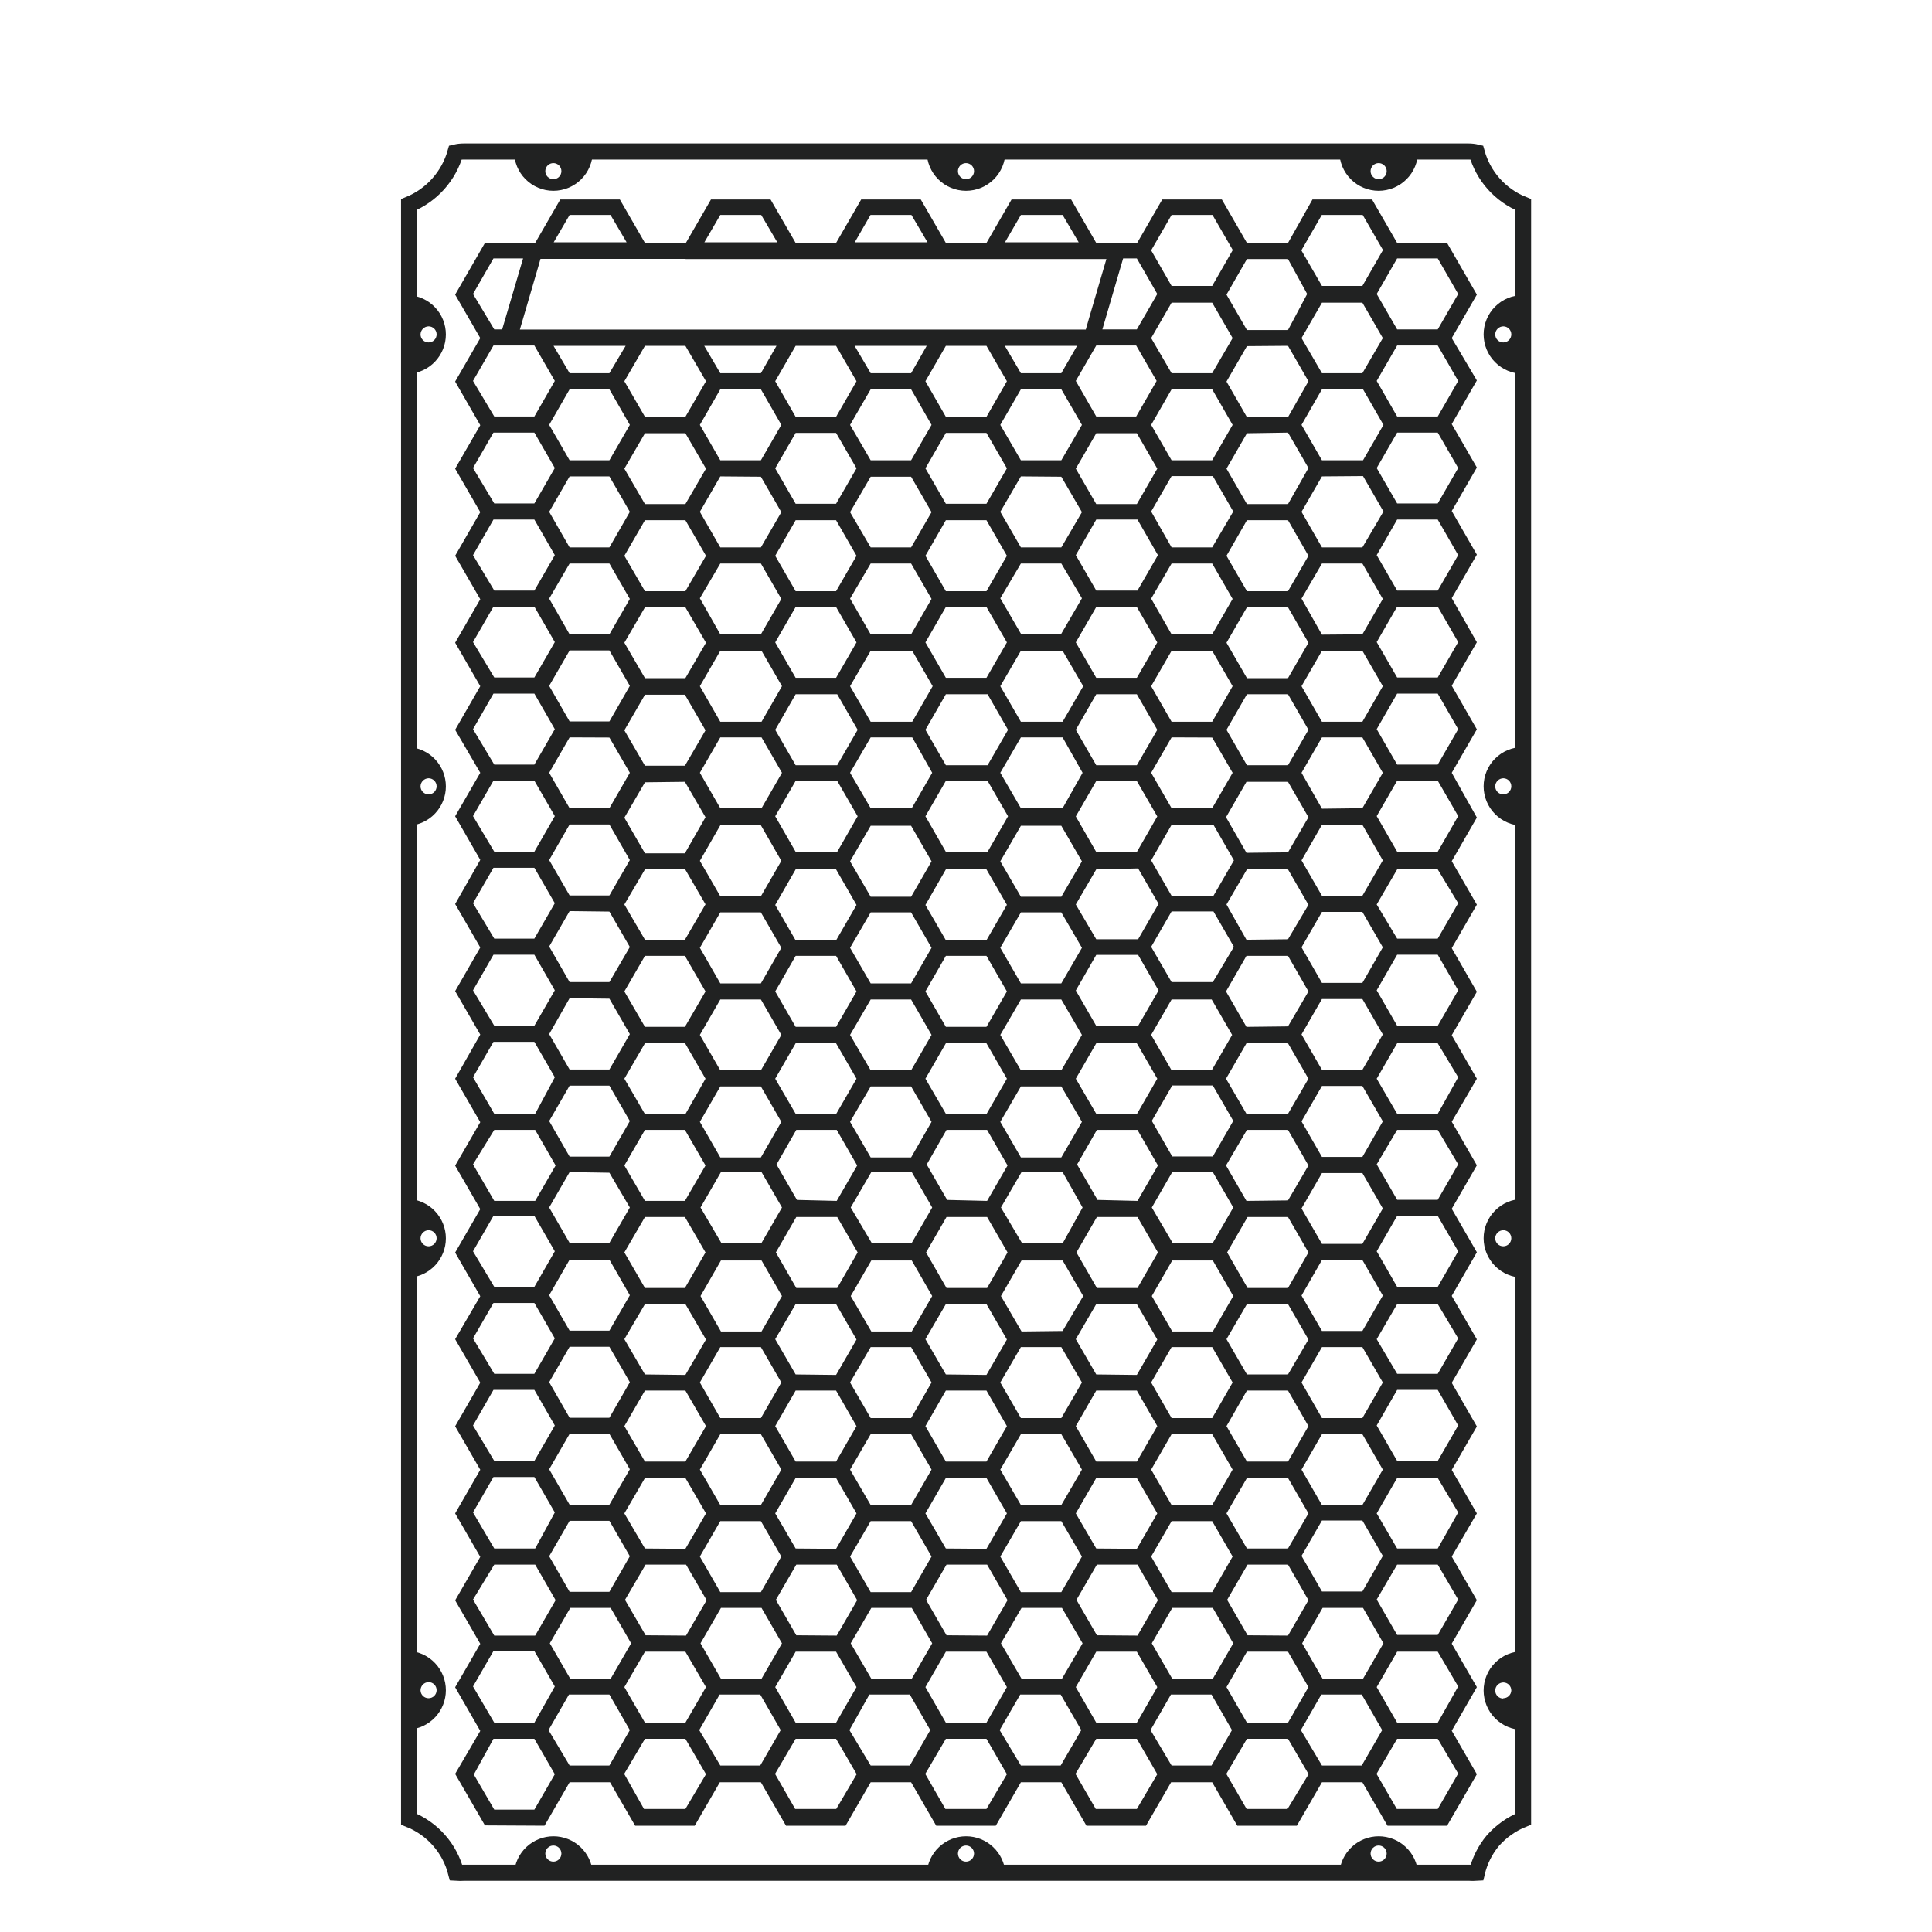 <svg xmlns="http://www.w3.org/2000/svg" fill="none" viewBox="0 0 120 120" height="120" width="120">
<path stroke-miterlimit="10" stroke="#212222" d="M25.41 113V12.7C26.104 12.415 26.724 11.977 27.223 11.417C27.721 10.857 28.087 10.192 28.29 9.47C28.457 9.43 28.628 9.41 28.8 9.41H91.21C91.382 9.41 91.553 9.43 91.72 9.47C91.919 10.194 92.282 10.862 92.781 11.422C93.281 11.983 93.903 12.42 94.6 12.7V113C93.883 113.289 93.243 113.741 92.73 114.32C92.245 114.899 91.903 115.584 91.73 116.32C91.57 116.33 91.41 116.33 91.25 116.32H28.81C28.65 116.33 28.49 116.33 28.33 116.32C28.141 115.575 27.778 114.885 27.27 114.308C26.763 113.731 26.125 113.282 25.41 113V113Z"></path>
<path fill="#212222" d="M33.82 113.4L35.38 110.7H37.89L39.45 113.4H43.15L44.71 110.7H47.26L48.82 113.4H52.52L54.08 110.7H56.59L58.15 113.4H61.85L63.41 110.7H65.92L67.48 113.4H71.18L72.74 110.7H75.29L76.85 113.4H80.55L82.11 110.7H84.62L86.18 113.4H89.88L91.73 110.2L90.17 107.5L91.73 104.79L90.17 102.09L91.73 99.39L90.17 96.68L91.73 94L90.17 91.3L91.73 88.6L90.17 85.89L91.73 83.19L90.17 80.49L91.73 77.78L90.17 75.08L91.73 72.38L90.17 69.67L91.73 67L90.17 64.3L91.73 61.6L90.17 58.89L91.73 56.19L90.17 53.49L91.73 50.78L90.17 48L91.73 45.3L90.17 42.59L91.73 39.89L90.17 37.15L91.73 34.45L90.17 31.74L91.73 29.04L90.17 26.34L91.73 23.63L90.17 21L91.73 18.3L89.88 15.09H86.78L85.22 12.39H81.52L80 15.09H77.45L75.89 12.39H72.19L70.63 15.09H68.09L66.53 12.39H62.83L61.27 15.09H58.75L57.19 12.39H53.49L51.93 15.09H49.42L47.86 12.39H44.16L42.6 15.09H40.06L38.5 12.39H34.8L33.24 15.09H30.12L28.27 18.3L29.83 21L28.27 23.7L29.83 26.41L28.27 29.11L29.83 31.81L28.27 34.52L29.83 37.22L28.27 39.92L29.83 42.62L28.27 45.33L29.83 48L28.27 50.7L29.83 53.41L28.27 56.15L29.83 58.85L28.27 61.56L29.83 64.26L28.27 67L29.83 69.7L28.27 72.4L29.83 75.1L28.27 77.8L29.83 80.51L28.27 83.18L29.83 85.88L28.27 88.59L29.83 91.29L28.27 94L29.83 96.7L28.27 99.4L29.83 102.1L28.27 104.8L29.83 107.51L28.27 110.18L30.12 113.38L33.82 113.4ZM42.6 16.09H68.72L67.65 19.74L67.44 20.47H32.29L33.46 16.47L33.57 16.08H42.57L42.6 16.09ZM75.29 18.8L76.56 21L75.29 23.18H72.77L71.5 21L72.77 18.8H75.29ZM84.62 18.8L85.89 21L84.62 23.18H82.11L80.84 21L82.11 18.8H84.62ZM77.45 107L76.18 104.79L77.45 102.59H80L81.27 104.79L80 107H77.45ZM68.09 107L66.82 104.79L68.09 102.59H70.61L71.88 104.79L70.61 107H68.09ZM58.75 107L57.48 104.79L58.75 102.59H61.27L62.54 104.79L61.27 107H58.75ZM49.42 107L48.15 104.79L49.42 102.59H51.93L53.2 104.79L51.93 107H49.42ZM40.06 107L38.78 104.79L40.06 102.59H42.57L43.85 104.79L42.57 107H40.06ZM70.61 26.91L71.88 29.11L70.61 31.31H68.09L66.82 29.11L68.09 26.91H70.61ZM75.29 24.18L76.56 26.39L75.29 28.59H72.77L71.5 26.39L72.77 24.18H75.29ZM80 21.48L81.27 23.68L80 25.91H77.45L76.18 23.7L77.45 21.5L80 21.48ZM84.66 24.18L85.93 26.39L84.66 28.59H82.11L80.84 26.39L82.11 24.18H84.66ZM82.15 104.27L80.88 102.07L82.15 99.87H84.66L85.93 102.07L84.66 104.27H82.15ZM77.49 101.57L76.22 99.37L77.49 97.18H80L81.27 99.39L80 101.59L77.49 101.57ZM72.81 104.27L71.54 102.07L72.81 99.87H75.33L76.6 102.07L75.33 104.27H72.81ZM68.13 101.57L66.86 99.37L68.13 97.18H70.65L71.92 99.39L70.65 101.59L68.13 101.57ZM63.45 104.27L62.17 102.07L63.45 99.87H65.96L67.24 102.07L65.96 104.27H63.45ZM58.79 101.57L57.52 99.37L58.79 97.18H61.31L62.58 99.39L61.31 101.59L58.79 101.57ZM54.12 104.27L52.84 102.07L54.12 99.87H56.63L57.9 102.07L56.63 104.27H54.12ZM49.46 101.57L48.19 99.37L49.46 97.18H51.97L53.24 99.39L51.97 101.59L49.46 101.57ZM44.78 104.27L43.51 102.07L44.78 99.87H47.3L48.57 102.07L47.3 104.27H44.78ZM40.1 101.57L38.82 99.37L40.1 97.18H42.61L43.89 99.39L42.61 101.59L40.1 101.57ZM35.42 104.27L34.15 102.07L35.42 99.87H37.93L39.2 102.07L37.93 104.27H35.42ZM70.65 32.27L71.92 34.48L70.65 36.68H68.09L66.82 34.48L68.09 32.27H70.65ZM75.33 29.57L76.6 31.77L75.29 34H72.77L71.5 31.77L72.77 29.57H75.33ZM80 26.87L81.27 29.07L80 31.31H77.45L76.18 29.11L77.45 26.91L80 26.87ZM84.66 29.57L85.93 31.77L84.62 34H82.11L80.84 31.79L82.11 29.59L84.66 29.57ZM82.11 98.85L80.84 96.64L82.11 94.44H84.62L85.89 96.64L84.62 98.85H82.11ZM77.45 96.18L76.18 94L77.45 91.8H80L81.27 94L80 96.18H77.45ZM72.77 98.89L71.5 96.68L72.77 94.48H75.29L76.56 96.68L75.29 98.89H72.77ZM68.09 96.18L66.82 94L68.09 91.8H70.61L71.88 94L70.61 96.2L68.09 96.18ZM63.41 98.89L62.13 96.68L63.41 94.48H65.92L67.2 96.68L65.92 98.89H63.41ZM58.75 96.18L57.48 94L58.75 91.8H61.27L62.54 94L61.27 96.2L58.75 96.18ZM54.08 98.89L52.8 96.68L54.08 94.48H56.59L57.86 96.68L56.59 98.89H54.08ZM49.42 96.18L48.15 94L49.42 91.8H51.93L53.2 94L51.93 96.2L49.42 96.18ZM44.74 98.89L43.47 96.68L44.74 94.48H47.26L48.53 96.68L47.26 98.89H44.74ZM40.06 96.18L38.78 94L40.06 91.8H42.57L43.85 94L42.57 96.2L40.06 96.18ZM42.57 26.91L43.85 29.11L42.57 31.31H40.06L38.78 29.11L40.06 26.91H42.57ZM47.26 24.18L48.53 26.39L47.26 28.59H44.74L43.47 26.39L44.74 24.18H47.26ZM51.93 26.89L53.2 29.09L51.93 31.29H49.42L48.15 29.09L49.42 26.89H51.93ZM56.59 24.18L57.86 26.39L56.59 28.59H54.08L52.8 26.39L54.08 24.18H56.59ZM61.27 26.89L62.54 29.09L61.27 31.29H58.75L57.48 29.09L58.75 26.89H61.27ZM65.92 24.18L67.2 26.39L65.92 28.59H63.41L62.13 26.39L63.41 24.18H65.92ZM70.61 37.7L71.88 39.9L70.61 42.1H68.09L66.82 39.9L68.09 37.7H70.61ZM75.29 35L76.56 37.2L75.29 39.4H72.77L71.5 37.18L72.77 35H75.29ZM80 32.31L81.27 34.52L80 36.72H77.45L76.18 34.52L77.45 32.31H80ZM77.45 90.78L76.18 88.58L77.45 86.37H80L81.27 88.58L80 90.78H77.45ZM72.77 93.48L71.5 91.28L72.77 89.08H75.29L76.56 91.28L75.29 93.48H72.77ZM68.09 90.78L66.82 88.58L68.09 86.37H70.61L71.88 88.58L70.61 90.78H68.09ZM63.41 93.48L62.13 91.28L63.41 89.08H65.92L67.2 91.28L65.92 93.48H63.41ZM58.75 90.78L57.48 88.58L58.75 86.37H61.27L62.54 88.58L61.27 90.78H58.75ZM54.08 93.48L52.8 91.28L54.08 89.08H56.59L57.86 91.28L56.59 93.48H54.08ZM49.42 90.78L48.15 88.58L49.42 86.37H51.93L53.2 88.58L51.93 90.78H49.42ZM44.74 93.48L43.47 91.28L44.74 89.08H47.26L48.53 91.28L47.26 93.48H44.74ZM40.06 90.78L38.78 88.58L40.06 86.37H42.57L43.85 88.58L42.57 90.78H40.06ZM42.57 32.31L43.85 34.52L42.57 36.72H40.06L38.78 34.52L40.06 32.31H42.57ZM47.26 29.61L48.53 31.81L47.26 34H44.74L43.47 31.79L44.74 29.59L47.26 29.61ZM51.93 32.31L53.2 34.52L51.93 36.72H49.42L48.15 34.52L49.42 32.31H51.93ZM56.59 29.61L57.86 31.81L56.59 34H54.08L52.8 31.81L54.08 29.61H56.59ZM61.27 32.31L62.54 34.52L61.27 36.72H58.75L57.48 34.52L58.75 32.31H61.27ZM65.92 29.61L67.2 31.81L65.92 34H63.41L62.13 31.79L63.41 29.59L65.92 29.61ZM70.61 43.12L71.88 45.33L70.61 47.53H68.09L66.82 45.33L68.09 43.12H70.61ZM75.29 40.42L76.56 42.62L75.29 44.83H72.77L71.5 42.62L72.77 40.42H75.29ZM80 37.72L81.27 39.92L80 42.12H77.45L76.18 39.92L77.45 37.72H80ZM77.45 85.37L76.18 83.18L77.45 81H80L81.27 83.2L80 85.37H77.45ZM72.77 88.08L71.5 85.87L72.77 83.67H75.29L76.56 85.87L75.29 88.08H72.77ZM68.09 85.37L66.82 83.18L68.09 81H70.61L71.88 83.2L70.61 85.4L68.09 85.37ZM63.41 88.08L62.13 85.87L63.41 83.67H65.92L67.2 85.87L65.92 88.08H63.41ZM58.75 85.37L57.48 83.18L58.75 81H61.27L62.54 83.2L61.27 85.4L58.75 85.37ZM54.08 88.08L52.8 85.87L54.08 83.67H56.59L57.86 85.87L56.59 88.08H54.08ZM49.42 85.37L48.15 83.18L49.42 81H51.93L53.2 83.2L51.93 85.4L49.42 85.37ZM44.74 88.08L43.47 85.87L44.74 83.67H47.26L48.53 85.87L47.26 88.08H44.74ZM40.06 85.37L38.78 83.18L40.06 81H42.57L43.85 83.2L42.57 85.4L40.06 85.37ZM42.57 37.72L43.85 39.92L42.57 42.12H40.06L38.78 39.92L40.06 37.72H42.57ZM47.26 35L48.53 37.2L47.26 39.4H44.74L43.47 37.16L44.74 35H47.26ZM51.93 37.7L53.2 39.9L51.93 42.1H49.42L48.15 39.9L49.42 37.7H51.93ZM56.59 35L57.86 37.2L56.59 39.4H54.08L52.8 37.18L54.08 35H56.59ZM61.27 37.7L62.54 39.9L61.27 42.1H58.75L57.48 39.9L58.75 37.7H61.27ZM65.92 35L67.2 37.16L65.92 39.36H63.41L62.13 37.16L63.41 35H65.92ZM70.61 48.51L71.88 50.71L70.61 52.92H68.09L66.82 50.71L68.09 48.51H70.61ZM75.29 45.81L76.56 48L75.29 50.2H72.77L71.5 48L72.77 45.8L75.29 45.81ZM80 43.12L81.27 45.33L80 47.53H77.45L76.18 45.33L77.45 43.12H80ZM77.49 80L76.22 77.79L77.49 75.59H80L81.27 77.79L80 80H77.49ZM72.81 82.7L71.54 80.5L72.81 78.29H75.33L76.6 80.5L75.33 82.7H72.81ZM68.13 80L66.86 77.79L68.13 75.59H70.65L71.92 77.79L70.65 80H68.13ZM63.45 82.7L62.17 80.5L63.45 78.29H66L67.28 80.5L66 82.67L63.45 82.7ZM58.79 80L57.52 77.79L58.79 75.59H61.31L62.58 77.79L61.31 80H58.79ZM54.12 82.7L52.84 80.5L54.12 78.29H56.63L57.9 80.5L56.63 82.7H54.12ZM49.46 80L48.19 77.79L49.46 75.59H52L53.27 77.79L52 80H49.46ZM44.78 82.7L43.51 80.5L44.78 78.29H47.3L48.57 80.5L47.3 82.7H44.78ZM47.3 40.42L48.57 42.62L47.3 44.83H44.74L43.47 42.62L44.74 40.42H47.3ZM52 43.12L53.27 45.33L52 47.53H49.42L48.15 45.33L49.42 43.12H52ZM56.66 40.42L57.93 42.62L56.66 44.83H54.08L52.8 42.62L54.08 40.42H56.66ZM61.34 43.12L62.61 45.33L61.34 47.53H58.75L57.48 45.33L58.75 43.12H61.34ZM66 40.42L67.28 42.62L66 44.83H63.41L62.13 42.62L63.41 40.42H66ZM70.69 53.94L71.96 56.14L70.69 58.34H68.09L66.82 56.18L68.09 54L70.69 53.94ZM75.37 51.23L76.64 53.44L75.37 55.64H72.77L71.5 53.44L72.77 51.23H75.37ZM72.85 77.23L71.54 75L72.81 72.8H75.33L76.6 75L75.33 77.2L72.85 77.23ZM68.17 74.53L66.9 72.33L68.13 70.18H70.65L71.92 72.39L70.65 74.59L68.17 74.53ZM63.49 77.23L62.17 75L63.45 72.8H66L67.24 75L66 77.23H63.49ZM58.83 74.53L57.56 72.33L58.79 70.18H61.31L62.58 72.39L61.31 74.59L58.83 74.53ZM54.16 77.23L52.84 75L54.12 72.8H56.63L57.9 75L56.63 77.2L54.16 77.23ZM49.5 74.53L48.23 72.33L49.46 70.18H51.97L53.24 72.39L51.97 74.59L49.5 74.53ZM44.82 77.23L43.51 75L44.78 72.8H47.3L48.57 75L47.3 77.2L44.82 77.23ZM47.3 45.8L48.57 48L47.3 50.2H44.74L43.47 48L44.74 45.8H47.3ZM52 48.5L53.27 50.7L52 52.91H49.42L48.15 50.7L49.42 48.5H52ZM56.66 45.8L57.9 48L56.63 50.2H54.08L52.8 48L54.08 45.8H56.66ZM61.34 48.5L62.61 50.7L61.34 52.91H58.75L57.48 50.7L58.75 48.5H61.34ZM66 45.8L67.24 48L66 50.2H63.41L62.13 48L63.41 45.8H66ZM70.69 59.31L71.96 61.52L70.69 63.72H68.09L66.82 61.52L68.09 59.31H70.69ZM75.37 56.61L76.64 58.81L75.33 61H72.77L71.5 58.81L72.77 56.61H75.37ZM72.81 71.83L71.54 69.62L72.81 67.42H75.33L76.6 69.62L75.33 71.83H72.81ZM68.09 69.18L66.82 67L68.09 64.8H70.61L71.88 67L70.61 69.2L68.09 69.18ZM63.41 71.89L62.13 69.68L63.41 67.48H65.92L67.2 69.68L65.92 71.89H63.41ZM58.75 69.18L57.48 67L58.75 64.8H61.27L62.54 67L61.27 69.2L58.75 69.18ZM54.08 71.89L52.8 69.68L54.08 67.48H56.59L57.86 69.68L56.59 71.89H54.08ZM49.42 69.18L48.15 67L49.42 64.8H51.93L53.2 67L51.93 69.2L49.42 69.18ZM44.74 71.89L43.47 69.68L44.74 67.48H47.26L48.53 69.68L47.26 71.89H44.74ZM47.26 51.26L48.53 53.47L47.26 55.67H44.74L43.47 53.47L44.74 51.26H47.26ZM51.93 54L53.2 56.21L51.93 58.41H49.42L48.15 56.21L49.42 54H51.93ZM56.59 51.29L57.86 53.5L56.59 55.7H54.08L52.8 53.5L54.08 51.29H56.59ZM61.27 54L62.54 56.2L61.27 58.4H58.75L57.48 56.21L58.75 54H61.27ZM65.92 51.29L67.2 53.5L65.92 55.7H63.41L62.13 53.5L63.41 51.29H65.92ZM63.41 66.48L62.13 64.28L63.41 62.08H65.92L67.2 64.28L65.92 66.48H63.41ZM58.75 63.78L57.48 61.58L58.75 59.37H61.27L62.54 61.58L61.27 63.78H58.75ZM54.08 66.48L52.8 64.28L54.08 62.08H56.59L57.86 64.28L56.59 66.48H54.08ZM49.42 63.78L48.15 61.58L49.42 59.37H51.93L53.2 61.58L51.93 63.78H49.42ZM56.59 56.67L57.86 58.87L56.59 61.08H54.08L52.8 58.87L54.08 56.67H56.59ZM65.92 56.67L67.2 58.87L65.92 61.08H63.41L62.13 58.87L63.41 56.67H65.92ZM47.26 56.67L48.53 58.87L47.26 61.08H44.74L43.47 58.87L44.74 56.67H47.26ZM47.26 62.08L48.53 64.28L47.26 66.48H44.74L43.47 64.28L44.74 62.08H47.26ZM75.26 62.08L76.53 64.28L75.26 66.48H72.77L71.5 64.28L72.77 62.08H75.26ZM77.42 74.59L76.15 72.39L77.45 70.18H80L81.27 72.39L80 74.56L77.42 74.59ZM77.42 69.18L76.15 67L77.42 64.8H80L81.27 67L80 69.18H77.42ZM77.42 63.78L76.15 61.58L77.42 59.37H80L81.27 61.58L80 63.75L77.42 63.78ZM77.42 58.37L76.18 56.18L77.45 54H80L81.27 56.2L80 58.34L77.42 58.37ZM77.42 52.97L76.15 50.76L77.42 48.56H80L81.27 50.76L80 52.94L77.42 52.97ZM42.54 43.15L43.82 45.36L42.54 47.56H40.06L38.78 45.36L40.06 43.15H42.54ZM42.54 48.56L43.82 50.76L42.54 53H40.06L38.78 50.79L40.06 48.59L42.54 48.56ZM42.54 53.97L43.82 56.17L42.54 58.37H40.06L38.78 56.18L40.06 54L42.54 53.97ZM42.54 59.37L43.82 61.58L42.54 63.78H40.06L38.78 61.58L40.06 59.37H42.54ZM42.54 64.78L43.82 67L42.57 69.2H40.06L38.78 67L40.06 64.8L42.54 64.78ZM42.54 70.18L43.82 72.39L42.54 74.59H40.06L38.78 72.39L40.06 70.18H42.54ZM42.54 75.59L43.82 77.79L42.54 80H40.06L38.78 77.79L40.06 75.59H42.54ZM82.11 93.48L80.84 91.28L82.11 89.08H84.62L85.89 91.28L84.62 93.48H82.11ZM82.11 88.08L80.84 85.87L82.11 83.67H84.62L85.89 85.87L84.62 88.08H82.11ZM82.11 82.67L80.84 80.47L82.11 78.26H84.62L85.89 80.47L84.62 82.67H82.11ZM82.11 77.26L80.84 75.06L82.11 72.86H84.62L85.89 75.06L84.62 77.26H82.11ZM82.11 71.86L80.84 69.65L82.11 67.45H84.62L85.89 69.65L84.62 71.86H82.11ZM82.11 66.45L80.84 64.25L82.11 62.05H84.62L85.89 64.25L84.62 66.45H82.11ZM82.11 61.05L80.84 58.84L82.11 56.64H84.62L85.89 58.84L84.62 61.05H82.11ZM82.11 55.64L80.84 53.44L82.11 51.23H84.62L85.89 53.44L84.62 55.64H82.11ZM82.11 50.23L80.84 48L82.11 45.8H84.62L85.89 48L84.62 50.2L82.11 50.23ZM82.11 44.83L80.84 42.62L82.11 40.42H84.62L85.89 42.62L84.62 44.83H82.11ZM82.11 39.42L80.84 37.18L82.11 35H84.62L85.89 37.2L84.62 39.4L82.11 39.42ZM65.92 23.18H63.41L62.41 21.48H66.9L65.92 23.18ZM62.54 23.68L61.27 25.89H58.75L57.48 23.68L58.75 21.48H61.27L62.54 23.68ZM56.59 23.18H54.08L53.08 21.48H57.56L56.59 23.18ZM53.2 23.68L51.93 25.89H49.42L48.15 23.68L49.42 21.48H51.93L53.2 23.68ZM47.26 23.18H44.74L43.74 21.48H48.23L47.26 23.18ZM43.85 23.68L42.57 25.89H40.06L38.78 23.68L40.06 21.48H42.57L43.85 23.68ZM37.85 23.18H35.38L34.38 21.48H38.86L37.85 23.18ZM37.85 24.18L39.12 26.39L37.85 28.59H35.38L34.11 26.39L35.38 24.18H37.85ZM37.85 29.59L39.12 31.79L37.85 34H35.38L34.11 31.79L35.38 29.59H37.85ZM37.85 35L39.12 37.2L37.85 39.4H35.38L34.11 37.18L35.38 35H37.85ZM37.85 40.4L39.12 42.6L37.85 44.81H35.38L34.11 42.6L35.38 40.4H37.85ZM37.85 45.81L39.12 48L37.85 50.2H35.38L34.11 48L35.38 45.8L37.85 45.81ZM37.85 51.21L39.12 53.42L37.85 55.62H35.38L34.11 53.42L35.38 51.21H37.85ZM37.85 56.62L39.12 58.82L37.85 61H35.38L34.11 58.79L35.38 56.59L37.85 56.62ZM37.85 62.03L39.12 64.23L37.85 66.43H35.38L34.11 64.23L35.38 62L37.85 62.03ZM37.85 67.43L39.12 69.63L37.85 71.84H35.38L34.11 69.63L35.38 67.43H37.85ZM37.85 72.84L39.12 75L37.85 77.2H35.38L34.11 75L35.38 72.8L37.85 72.84ZM37.85 78.24L39.12 80.45L37.85 82.65H35.38L34.11 80.45L35.38 78.24H37.85ZM37.85 83.65L39.12 85.85L37.85 88.06H35.38L34.11 85.85L35.38 83.65H37.85ZM37.85 89.06L39.12 91.26L37.85 93.46H35.38L34.11 91.26L35.38 89.06H37.85ZM37.85 94.46L39.12 96.66L37.85 98.87H35.38L34.11 96.66L35.38 94.46H37.85ZM34.07 107.46L35.34 105.25H37.85L39.12 107.46L37.85 109.66H35.38L34.07 107.46ZM43.43 107.46L44.7 105.25H47.22L48.49 107.46L47.22 109.66H44.74L43.43 107.46ZM52.76 107.46L54 105.25H56.51L57.78 107.46L56.51 109.66H54.08L52.76 107.46ZM62.09 107.46L63.37 105.25H65.88L67.16 107.46L65.88 109.66H63.41L62.09 107.46ZM71.46 107.46L72.73 105.25H75.25L76.52 107.46L75.25 109.66H72.77L71.46 107.46ZM80.8 107.46L82.07 105.25H84.58L85.85 107.46L84.58 109.66H82.11L80.8 107.46ZM81.19 18.26L80 20.5H77.45L76.18 18.3L77.45 16.09H80L81.19 18.26ZM70.57 21.46L71.84 23.66L70.57 25.87H68.09L66.82 23.66L68.09 21.46H70.57ZM42.57 112.36H40L38.77 110.18L40.06 108H42.57L43.85 110.2L42.57 112.36ZM51.94 112.36H49.39L48.14 110.18L49.42 108H51.93L53.21 110.2L51.94 112.36ZM61.27 112.36H58.72L57.47 110.18L58.75 108H61.27L62.54 110.2L61.27 112.36ZM70.61 112.36H68.06L66.8 110.18L68.09 108H70.61L71.88 110.2L70.61 112.36ZM79.97 112.36H77.43L76.17 110.18L77.45 108H80L81.28 110.2L79.97 112.36ZM90.57 110.16L89.3 112.36H86.76L85.5 110.18L86.78 108H89.3L90.57 110.16ZM90.57 104.75L89.3 107H86.78L85.51 104.79L86.78 102.59H89.3L90.57 104.75ZM90.57 99.35L89.3 101.55H86.78L85.51 99.35L86.78 97.18H89.3L90.57 99.35ZM90.57 93.94L89.3 96.18H86.78L85.51 94L86.78 91.8H89.3L90.57 93.94ZM90.57 88.54L89.3 90.74H86.78L85.51 88.54L86.78 86.33H89.3L90.57 88.54ZM90.57 83.13L89.3 85.33H86.78L85.51 83.18L86.78 81H89.3L90.57 83.13ZM90.57 77.72L89.3 79.93H86.78L85.51 77.72L86.78 75.52H89.3L90.57 77.72ZM90.57 72.32L89.3 74.52H86.78L85.51 72.32L86.78 70.18H89.3L90.57 72.32ZM90.57 66.91L89.3 69.18H86.78L85.51 67L86.78 64.8H89.3L90.57 66.91ZM90.57 61.51L89.3 63.71H86.78L85.51 61.51L86.78 59.3H89.3L90.57 61.51ZM90.57 56.1L89.3 58.3H86.78L85.51 56.18L86.78 54H89.3L90.57 56.1ZM90.57 50.69L89.3 52.9H86.78L85.51 50.69L86.78 48.49H89.3L90.57 50.69ZM90.57 45.29L89.3 47.49H86.78L85.51 45.29L86.78 43.08H89.3L90.57 45.29ZM90.57 39.88L89.3 42.08H86.78L85.51 39.88L86.78 37.68H89.3L90.57 39.88ZM90.57 34.48L89.3 36.68H86.78L85.51 34.48L86.78 32.27H89.3L90.57 34.48ZM90.57 29.07L89.3 31.27H86.78L85.51 29.07L86.78 26.87H89.3L90.57 29.07ZM90.57 23.66L89.3 25.87H86.78L85.51 23.66L86.78 21.46H89.3L90.57 23.66ZM90.57 18.26L89.3 20.46H86.78L85.51 18.26L86.78 16.05H89.3L90.57 18.26ZM82.1 13.35H84.64L85.9 15.53L84.62 17.76H82.11L80.83 15.55L82.1 13.35ZM72.77 13.35H75.31L76.57 15.53L75.29 17.76H72.77L71.5 15.55L72.77 13.35ZM70.61 16.05L71.88 18.26L70.61 20.46H68.47L69.76 16.05H70.61ZM63.41 13.35H66L67 15.05H62.42L63.41 13.35ZM54.07 13.35H56.61L57.61 15.05H53.09L54.07 13.35ZM44.74 13.35H47.28L48.28 15.05H43.75L44.74 13.35ZM35.38 13.35H37.92L38.92 15.05H34.39L35.38 13.35ZM29.38 18.26L30.65 16.05H32.49L31.19 20.46H30.7L29.38 18.26ZM29.38 23.66L30.65 21.46H33.19L34.46 23.66L33.19 25.87H30.7L29.38 23.66ZM29.38 29.07L30.65 26.87H33.19L34.46 29.07L33.19 31.27H30.7L29.38 29.07ZM29.38 34.48L30.65 32.27H33.19L34.46 34.48L33.19 36.68H30.7L29.38 34.48ZM29.38 39.88L30.65 37.68H33.19L34.46 39.88L33.19 42.08H30.7L29.38 39.88ZM29.38 45.29L30.65 43.08H33.19L34.46 45.29L33.19 47.49H30.7L29.38 45.29ZM29.38 50.69L30.65 48.49H33.19L34.46 50.69L33.19 52.9H30.7L29.38 50.69ZM29.38 56.1L30.65 53.9H33.19L34.46 56.1L33.19 58.3H30.7L29.38 56.1ZM29.38 61.51L30.65 59.3H33.19L34.46 61.51L33.19 63.71H30.7L29.38 61.51ZM29.38 66.91L30.65 64.71H33.19L34.46 66.91L33.24 69.18H30.7L29.38 66.91ZM29.38 72.32L30.7 70.18H33.24L34.51 72.39L33.24 74.59H30.7L29.38 72.32ZM29.38 77.72L30.65 75.52H33.19L34.46 77.72L33.19 79.93H30.7L29.38 77.72ZM29.38 83.13L30.65 80.93H33.19L34.46 83.13L33.19 85.33H30.7L29.38 83.13ZM29.38 88.54L30.65 86.33H33.19L34.46 88.54L33.19 90.74H30.7L29.38 88.54ZM29.38 93.94L30.65 91.74H33.19L34.46 93.94L33.24 96.18H30.7L29.38 93.94ZM29.38 99.35L30.7 97.18H33.24L34.51 99.39L33.24 101.59H30.7L29.38 99.35ZM29.38 104.75L30.65 102.55H33.19L34.46 104.75L33.19 107H30.7L29.38 104.75ZM30.65 108H33.19L34.46 110.2L33.19 112.4H30.7L29.43 110.22L30.65 108Z"></path>
<path fill="#212222" d="M92.15 20.77C92.15 21.418 92.407 22.04 92.864 22.499C93.321 22.958 93.942 23.217 94.59 23.22V18.33C93.943 18.33 93.322 18.587 92.865 19.045C92.407 19.502 92.15 20.123 92.15 20.77ZM93.37 21.27C93.237 21.27 93.11 21.217 93.016 21.124C92.923 21.03 92.87 20.903 92.87 20.77C92.873 20.638 92.926 20.512 93.019 20.419C93.112 20.326 93.238 20.273 93.37 20.27C93.503 20.27 93.63 20.323 93.724 20.416C93.817 20.51 93.87 20.637 93.87 20.77C93.87 20.903 93.817 21.03 93.724 21.124C93.63 21.217 93.503 21.27 93.37 21.27Z"></path>
<path fill="#212222" d="M92.15 48.84C92.15 49.488 92.407 50.11 92.864 50.569C93.321 51.028 93.942 51.287 94.59 51.29V46.4C93.943 46.4 93.322 46.657 92.865 47.115C92.407 47.572 92.15 48.193 92.15 48.84ZM93.37 49.34C93.237 49.34 93.11 49.287 93.016 49.194C92.923 49.1 92.87 48.973 92.87 48.84C92.873 48.708 92.926 48.583 93.019 48.489C93.112 48.396 93.238 48.343 93.37 48.34C93.503 48.34 93.63 48.393 93.724 48.486C93.817 48.58 93.87 48.707 93.87 48.84C93.87 48.973 93.817 49.1 93.724 49.194C93.63 49.287 93.503 49.34 93.37 49.34Z"></path>
<path fill="#212222" d="M92.15 76.91C92.15 77.558 92.407 78.18 92.864 78.639C93.321 79.098 93.942 79.357 94.59 79.36V74.47C93.943 74.47 93.322 74.727 92.865 75.185C92.407 75.642 92.15 76.263 92.15 76.91ZM93.37 77.41C93.237 77.41 93.11 77.357 93.016 77.263C92.923 77.17 92.87 77.043 92.87 76.91C92.873 76.778 92.926 76.653 93.019 76.559C93.112 76.466 93.238 76.413 93.37 76.41C93.503 76.41 93.63 76.463 93.724 76.556C93.817 76.65 93.87 76.777 93.87 76.91C93.87 77.043 93.817 77.17 93.724 77.263C93.63 77.357 93.503 77.41 93.37 77.41Z"></path>
<path fill="#212222" d="M92.15 105C92.15 105.648 92.407 106.27 92.864 106.729C93.321 107.188 93.942 107.447 94.59 107.45V102.56C93.943 102.56 93.322 102.817 92.865 103.275C92.407 103.732 92.15 104.353 92.15 105ZM93.37 105.5C93.237 105.5 93.11 105.447 93.016 105.354C92.923 105.26 92.87 105.133 92.87 105C92.873 104.868 92.926 104.742 93.019 104.649C93.112 104.556 93.238 104.503 93.37 104.5C93.503 104.5 93.63 104.553 93.724 104.646C93.817 104.74 93.87 104.867 93.87 105C93.865 105.129 93.81 105.251 93.717 105.341C93.624 105.43 93.499 105.48 93.37 105.48V105.5Z"></path>
<path fill="#212222" d="M25.4 18.33V23.22C26.021 23.18 26.604 22.905 27.03 22.451C27.456 21.997 27.694 21.398 27.694 20.775C27.694 20.152 27.456 19.553 27.03 19.099C26.604 18.645 26.021 18.37 25.4 18.33ZM26.12 20.77C26.123 20.638 26.176 20.512 26.269 20.419C26.363 20.326 26.488 20.273 26.62 20.27C26.753 20.27 26.88 20.323 26.974 20.416C27.067 20.51 27.12 20.637 27.12 20.77C27.12 20.903 27.067 21.03 26.974 21.124C26.88 21.217 26.753 21.27 26.62 21.27C26.487 21.27 26.36 21.217 26.266 21.124C26.173 21.03 26.12 20.903 26.12 20.77Z"></path>
<path fill="#212222" d="M25.4 46.4V51.29C26.021 51.25 26.604 50.975 27.03 50.521C27.456 50.067 27.694 49.468 27.694 48.845C27.694 48.222 27.456 47.623 27.03 47.169C26.604 46.715 26.021 46.44 25.4 46.4ZM26.12 48.84C26.123 48.708 26.176 48.583 26.269 48.489C26.363 48.396 26.488 48.343 26.62 48.34C26.753 48.34 26.88 48.393 26.974 48.486C27.067 48.58 27.12 48.707 27.12 48.84C27.12 48.973 27.067 49.1 26.974 49.194C26.88 49.287 26.753 49.34 26.62 49.34C26.487 49.34 26.36 49.287 26.266 49.194C26.173 49.1 26.12 48.973 26.12 48.84Z"></path>
<path fill="#212222" d="M25.4 74.47V79.36C26.021 79.32 26.604 79.045 27.03 78.591C27.456 78.137 27.694 77.538 27.694 76.915C27.694 76.292 27.456 75.693 27.03 75.239C26.604 74.785 26.021 74.51 25.4 74.47ZM26.12 76.91C26.123 76.778 26.176 76.653 26.269 76.559C26.363 76.466 26.488 76.413 26.62 76.41C26.753 76.41 26.88 76.463 26.974 76.556C27.067 76.65 27.12 76.777 27.12 76.91C27.12 77.043 27.067 77.17 26.974 77.263C26.88 77.357 26.753 77.41 26.62 77.41C26.487 77.41 26.36 77.357 26.266 77.263C26.173 77.17 26.12 77.043 26.12 76.91Z"></path>
<path fill="#212222" d="M25.4 102.54V107.43C26.021 107.39 26.604 107.115 27.03 106.661C27.456 106.207 27.694 105.608 27.694 104.985C27.694 104.362 27.456 103.763 27.03 103.309C26.604 102.855 26.021 102.58 25.4 102.54ZM26.12 104.98C26.123 104.848 26.176 104.723 26.269 104.629C26.363 104.536 26.488 104.483 26.62 104.48C26.753 104.48 26.88 104.533 26.974 104.626C27.067 104.72 27.12 104.847 27.12 104.98C27.12 105.113 27.067 105.24 26.974 105.334C26.88 105.427 26.753 105.48 26.62 105.48C26.491 105.48 26.366 105.43 26.273 105.341C26.18 105.251 26.125 105.129 26.12 105V104.98Z"></path>
<path fill="#212222" d="M34.37 11.85C35.018 11.85 35.64 11.593 36.099 11.136C36.558 10.679 36.817 10.058 36.82 9.41H31.93C31.93 10.057 32.187 10.678 32.645 11.135C33.102 11.593 33.723 11.85 34.37 11.85ZM34.87 10.63C34.87 10.763 34.817 10.89 34.724 10.983C34.63 11.077 34.503 11.13 34.37 11.13C34.237 11.13 34.11 11.077 34.016 10.983C33.923 10.89 33.87 10.763 33.87 10.63C33.87 10.497 33.923 10.37 34.016 10.276C34.11 10.183 34.237 10.13 34.37 10.13C34.436 10.13 34.501 10.143 34.561 10.168C34.622 10.193 34.677 10.23 34.724 10.276C34.77 10.323 34.807 10.378 34.832 10.439C34.857 10.499 34.87 10.564 34.87 10.63Z"></path>
<path fill="#212222" d="M60 11.85C60.648 11.85 61.27 11.593 61.729 11.136C62.188 10.679 62.447 10.058 62.45 9.41H57.56C57.56 10.057 57.817 10.678 58.275 11.135C58.732 11.593 59.353 11.85 60 11.85ZM60.5 10.63C60.5 10.763 60.447 10.89 60.354 10.983C60.26 11.077 60.133 11.13 60 11.13C59.867 11.13 59.74 11.077 59.646 10.983C59.553 10.89 59.5 10.763 59.5 10.63C59.5 10.497 59.553 10.37 59.646 10.276C59.74 10.183 59.867 10.13 60 10.13C60.066 10.13 60.131 10.143 60.191 10.168C60.252 10.193 60.307 10.23 60.354 10.276C60.4 10.323 60.437 10.378 60.462 10.439C60.487 10.499 60.5 10.564 60.5 10.63Z"></path>
<path fill="#212222" d="M85.63 11.85C86.278 11.85 86.9 11.593 87.359 11.136C87.818 10.679 88.077 10.058 88.08 9.41H83.19C83.19 10.057 83.447 10.678 83.905 11.135C84.362 11.593 84.983 11.85 85.63 11.85ZM86.13 10.63C86.13 10.763 86.077 10.89 85.984 10.983C85.89 11.077 85.763 11.13 85.63 11.13C85.497 11.13 85.37 11.077 85.276 10.983C85.183 10.89 85.13 10.763 85.13 10.63C85.13 10.497 85.183 10.37 85.276 10.276C85.37 10.183 85.497 10.13 85.63 10.13C85.696 10.13 85.761 10.143 85.821 10.168C85.882 10.193 85.937 10.23 85.984 10.276C86.03 10.323 86.067 10.378 86.092 10.439C86.117 10.499 86.13 10.564 86.13 10.63Z"></path>
<path fill="#212222" d="M31.93 116.35H36.82C36.78 115.729 36.505 115.146 36.051 114.72C35.597 114.294 34.998 114.056 34.375 114.056C33.752 114.056 33.153 114.294 32.699 114.72C32.245 115.146 31.97 115.729 31.93 116.35ZM34.37 115.63C34.237 115.63 34.11 115.577 34.016 115.484C33.923 115.39 33.87 115.263 33.87 115.13C33.87 114.997 33.923 114.87 34.016 114.776C34.11 114.683 34.237 114.63 34.37 114.63C34.503 114.63 34.63 114.683 34.724 114.776C34.817 114.87 34.87 114.997 34.87 115.13C34.87 115.263 34.817 115.39 34.724 115.484C34.63 115.577 34.503 115.63 34.37 115.63Z"></path>
<path fill="#212222" d="M57.56 116.35H62.45C62.41 115.729 62.135 115.146 61.681 114.72C61.227 114.294 60.628 114.056 60.005 114.056C59.382 114.056 58.783 114.294 58.329 114.72C57.875 115.146 57.6 115.729 57.56 116.35ZM60 115.63C59.867 115.63 59.74 115.577 59.646 115.484C59.553 115.39 59.5 115.263 59.5 115.13C59.5 114.997 59.553 114.87 59.646 114.776C59.74 114.683 59.867 114.63 60 114.63C60.133 114.63 60.26 114.683 60.354 114.776C60.447 114.87 60.5 114.997 60.5 115.13C60.5 115.263 60.447 115.39 60.354 115.484C60.26 115.577 60.133 115.63 60 115.63Z"></path>
<path fill="#212222" d="M83.19 116.35H88.08C88.04 115.729 87.765 115.146 87.311 114.72C86.857 114.294 86.258 114.056 85.635 114.056C85.012 114.056 84.413 114.294 83.959 114.72C83.505 115.146 83.23 115.729 83.19 116.35ZM85.63 115.63C85.497 115.63 85.37 115.577 85.276 115.484C85.183 115.39 85.13 115.263 85.13 115.13C85.13 114.997 85.183 114.87 85.276 114.776C85.37 114.683 85.497 114.63 85.63 114.63C85.763 114.63 85.89 114.683 85.984 114.776C86.077 114.87 86.13 114.997 86.13 115.13C86.13 115.263 86.077 115.39 85.984 115.484C85.89 115.577 85.763 115.63 85.63 115.63Z"></path>
</svg>
